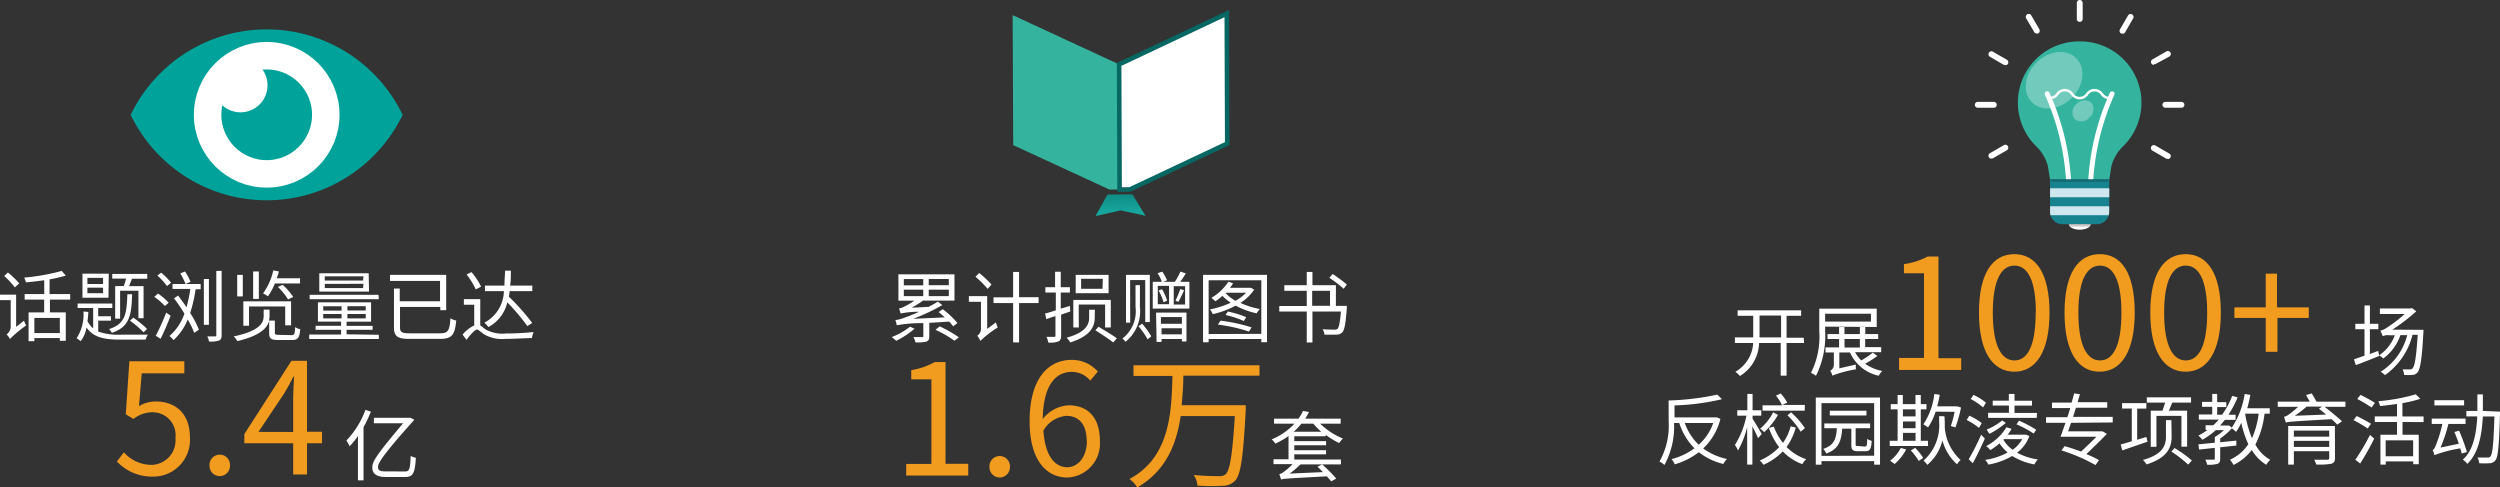 <svg xmlns="http://www.w3.org/2000/svg" xmlns:xlink="http://www.w3.org/1999/xlink" viewBox="0 0 272.87 53.18"><rect x="0" y="0" width="272.87" height="53.18" fill="#333333" stroke="none"/><defs><style>.cls-1,.cls-5,.cls-7{fill:none;}.cls-2{fill:#fff;}.cls-3{fill:#f29c1f;}.cls-4{fill:#00a299;}.cls-5{stroke:#fff;stroke-width:3px;}.cls-5,.cls-7{stroke-miterlimit:10;}.cls-6{fill:#34b49e;}.cls-7{stroke:#076863;stroke-width:0.5px;}.cls-8{clip-path:url(#clip-path);}.cls-9{fill:url(#未命名漸層_3);}.cls-10{fill:#17838e;}.cls-11{fill:#cee7ee;}.cls-12{opacity:0.3;}.cls-13{clip-path:url(#clip-path-2);}.cls-14{clip-path:url(#clip-path-3);}.cls-15{opacity:0.2;}.cls-16{clip-path:url(#clip-path-4);}.cls-17{fill:#010101;}.cls-18{clip-path:url(#clip-path-5);}</style><clipPath id="clip-path"><polygon class="cls-1" points="120.88 21.23 119.57 23.59 122.3 22.96 125.03 23.55 123.6 21.21 120.88 21.23"/></clipPath><linearGradient id="未命名漸層_3" x1="-258.43" y1="793.5" x2="-257.43" y2="793.5" gradientTransform="matrix(0, 4.34, 4.34, 0, -3319.06, 1140.34)" gradientUnits="userSpaceOnUse"><stop offset="0" stop-color="#056963"/><stop offset="1" stop-color="#16a69d"/></linearGradient><clipPath id="clip-path-2"><rect class="cls-1" x="221.11" y="5.68" width="6.17" height="6.17"/></clipPath><clipPath id="clip-path-3"><rect class="cls-1" x="226.2" y="10.93" width="2.31" height="2.31"/></clipPath><clipPath id="clip-path-4"><rect class="cls-1" x="223.76" y="19.57" width="6.46" height="0.27"/></clipPath><clipPath id="clip-path-5"><rect class="cls-1" x="225.79" y="24.47" width="2.4" height="0.27"/></clipPath></defs><title>資產 14</title><g id="圖層_2" data-name="圖層 2"><g id="圖層_1-2" data-name="圖層 1"><path class="cls-2" d="M2.62,35a2.49,2.49,0,0,0,.24.52A13.21,13.21,0,0,0,1.08,37a1.92,1.92,0,0,0-.36-.5,1.09,1.09,0,0,0,.45-.82V32.76H0v-.6H1.76v3.52Zm-1-3.63A9.62,9.62,0,0,0,.46,30.12l.4-.38A9.82,9.82,0,0,1,2.1,30.93ZM5.45,32.7v1.4H7.18v3.1H6.53v-.3H3.75v.34H3.12V34.1h1.7V32.7H2.69v-.6H4.83V30.59c-.67.09-1.33.17-2,.23a2.55,2.55,0,0,0-.19-.52,22.85,22.85,0,0,0,4.1-.73l.44.51a14.15,14.15,0,0,1-1.77.41V32.1H7.66v.6Zm1.08,2H3.75v1.65H6.53Z"/><path class="cls-2" d="M10.72,36.19a6.73,6.73,0,0,0,2.51.34c.37,0,2.42,0,2.91,0a1.73,1.73,0,0,0-.24.54H13.22c-1.79,0-3-.2-3.77-1.32a3.63,3.63,0,0,1-.64,1.49,3.81,3.81,0,0,0-.45-.32A4.76,4.76,0,0,0,9.11,34l.53.05a9.2,9.2,0,0,1-.09,1,2.36,2.36,0,0,0,.62.79V33.62H8.47v-.49h3.79v.49H10.72v.9h1.39V35H10.72Zm1.12-3.69H9V29.87h2.87Zm-.59-2.17H9.54V31h1.71Zm0,1.07H9.54V32h1.71Zm3.17.71c-.07,2.37-.3,3.58-2.22,4.22a1.32,1.32,0,0,0-.3-.41c1.76-.56,1.93-1.62,2-3.8Zm-.91-.89a7.06,7.06,0,0,0,.25-.81H12.25V29.9h3.82v.52H14.41c-.12.29-.23.58-.32.81h1.58v3.5h-.56v-3h-2v3.05h-.54V31.23Zm2.16,5.05A11,11,0,0,0,14.18,35l.37-.33a11.8,11.8,0,0,1,1.5,1.23Z"/><path class="cls-2" d="M18,33.4a6.86,6.86,0,0,0-1.16-1l.4-.36a6.47,6.47,0,0,1,1.17,1Zm.62,1.06c-.31.82-.73,1.8-1.09,2.52L17,36.65a23.9,23.9,0,0,0,1.14-2.53Zm-.39-3.23a6.83,6.83,0,0,0-1.05-1.15l.41-.32a6.92,6.92,0,0,1,1.08,1.1ZM21.9,31v.57h-.55a16,16,0,0,1-.59,2.59,10.87,10.87,0,0,1,.95,1.82l-.51.35a9.42,9.42,0,0,0-.71-1.46,6.29,6.29,0,0,1-1.55,2.26,3.18,3.18,0,0,0-.44-.46,5.59,5.59,0,0,0,1.63-2.44c-.35-.57-.75-1.17-1.14-1.67l.45-.3c.3.4.62.83.92,1.28a15.59,15.59,0,0,0,.41-2H18.83V31Zm-1.7-1.37a7.85,7.85,0,0,1,.6,1.13l-.55.24a7.21,7.21,0,0,0-.57-1.16Zm2.6,5.82h-.55v-5h.55Zm1.39-5.89v7c0,.35-.08.51-.29.61a3,3,0,0,1-1.08.11,2.55,2.55,0,0,0-.19-.56h.83c.11,0,.15,0,.15-.15v-7Z"/><path class="cls-2" d="M31.8,36.58c.32,0,.39-.11.41-.87a2.12,2.12,0,0,0,.56.23c-.08.95-.26,1.17-.92,1.17H30.38c-.82,0-1-.16-1-.76V35c-.19.77-.92,1.62-3.47,2.23a2.19,2.19,0,0,0-.4-.51c3.05-.65,3.27-1.6,3.27-2.27v-.66h.64v.67a2.37,2.37,0,0,1-.06.53H30v1.32c0,.2.07.24.46.24Zm-5.3-4.23h-.61V30h.61Zm.68,3.2h-.62V32.89h5.21v2.62h-.64V33.45H27.18Zm1.07-2.92h-.62v-3h.62ZM30,30.94a6.22,6.22,0,0,1-.76,1.4,4.18,4.18,0,0,0-.53-.32,6.54,6.54,0,0,0,1.12-2.51l.61.12c-.07.25-.14.51-.23.74h2.54v.57Zm.85.15A6.43,6.43,0,0,1,32,32.41l-.56.28a6.2,6.2,0,0,0-1.11-1.37Z"/><path class="cls-2" d="M41.35,36.54V37h-7.6v-.49h3.48V36H34.45v-.44h2.78v-.46H34.7V33h5.8v2.11H37.83v.46h2.84V36H37.83v.49Zm0-3.88H33.8v-.48h7.51Zm-1.07-.83H34.85v-2h5.39Zm-5,2.07h2v-.47h-2Zm2,.85v-.48h-2v.48Zm2.39-4.59H35.45v.46h4.18Zm0,.82H35.45v.46h4.18Zm.25,2.44h-2v.47h2Zm0,.85h-2v.48h2Z"/><path class="cls-2" d="M48,36.38c.92,0,1.06-.28,1.17-1.64a1.85,1.85,0,0,0,.63.25c-.16,1.55-.44,2-1.81,2H44.79C43.44,37,43,36.76,43,35.72V31.49h.63v1.39h4.4V30.66H42.57V30H48.7v3.86h-.64V33.5h-4.4v2.23c0,.53.19.65,1.1.65Z"/><path class="cls-2" d="M52.42,35.52c.17.1.35.28.62.46a3.91,3.91,0,0,0,2.21.42,29.51,29.51,0,0,0,3-.16,2.25,2.25,0,0,0-.19.66c-.56,0-2.1.09-2.86.09a4,4,0,0,1-2.35-.49c-.34-.23-.62-.53-.8-.53s-.69.52-1.13,1.12l-.43-.57a3.76,3.76,0,0,1,1.27-1V33.26H50.63v-.61h1.79Zm-.49-3.93a8.32,8.32,0,0,0-1-1.63l.53-.26a7.27,7.27,0,0,1,1.05,1.59Zm5.63,4A22.58,22.58,0,0,0,55.37,33,4.07,4.07,0,0,1,53.3,35.7a2.13,2.13,0,0,0-.43-.48A4,4,0,0,0,55,31.78H52.93v-.61h2.13c0-.52.05-1.07.07-1.63h.63c0,.56,0,1.1-.08,1.63H58.1v.61H55.62c0,.2-.05.4-.08.6a24.31,24.31,0,0,1,2.55,2.87Z"/><path class="cls-3" d="M12.76,50.37l.76-1a4.06,4.06,0,0,0,3,1.37,2.67,2.67,0,0,0,2.63-2.92A2.5,2.5,0,0,0,16.62,45a3.36,3.36,0,0,0-2.06.73l-.83-.51.39-5.79h6v1.32H15.47l-.3,3.58A3.55,3.55,0,0,1,17,43.82c2.06,0,3.73,1.22,3.73,3.94a4,4,0,0,1-4,4.26A5.25,5.25,0,0,1,12.76,50.37Z"/><path class="cls-3" d="M22.87,50.85a1.12,1.12,0,1,1,2.23,0,1.11,1.11,0,1,1-2.23,0Z"/><path class="cls-3" d="M35.15,48.38H33.51v3.41H32V48.38H26.67v-1l5.14-8h1.7v7.74h1.64ZM32,47.15v-3.8c0-.61.07-1.6.1-2.25h-.07c-.3.61-.64,1.22-1,1.82l-2.82,4.22Z"/><path class="cls-2" d="M40.48,44.93a13.4,13.4,0,0,1-.8,1.69v5.81h-.61V47.59a9,9,0,0,1-.91,1.12,4.23,4.23,0,0,0-.35-.63,9.69,9.69,0,0,0,2.08-3.35Zm3.75,6.53c.45,0,.55-.27.59-1.7a2.06,2.06,0,0,0,.57.21c-.1,1.77-.35,2.09-1.19,2.09H42.08c-1,0-1.44-.38-1.44-1S40.79,50,44,46.2H40.81v-.6h3.86l.15,0,.4.22-.09.1C41.47,50,41.26,50.62,41.26,51s.31.45.78.45Z"/><path class="cls-4" d="M29.11,21.86a16.44,16.44,0,0,1-8.6-2.42,16.52,16.52,0,0,1-5.95-6.32l-.31-.58.31-.59a16.47,16.47,0,0,1,29.09,0l.31.59-.31.58a16.53,16.53,0,0,1-5.95,6.32,16.44,16.44,0,0,1-8.6,2.42"/><circle class="cls-5" cx="29.11" cy="12.53" r="6.45"/><path class="cls-2" d="M29.2,9.31a2.95,2.95,0,1,1-2.95-2.95A2.95,2.95,0,0,1,29.2,9.31"/><path class="cls-2" d="M99.82,35.88a9.49,9.49,0,0,1-2,1.32,5.93,5.93,0,0,0-.49-.41,7.59,7.59,0,0,0,2-1.13Zm1.61-.64V36.7c0,.33-.07.48-.31.58a4,4,0,0,1-1.2.09,2.18,2.18,0,0,0-.22-.58c.43,0,.82,0,.94,0s.14,0,.14-.13V35.27a15.59,15.59,0,0,0-2.9.23,3.52,3.52,0,0,0-.15-.56,4.46,4.46,0,0,0,1.11-.31,13.26,13.26,0,0,0,1.46-.6,9.34,9.34,0,0,0-2,.19,3.41,3.41,0,0,0-.18-.55,1.81,1.81,0,0,0,.57-.2,8,8,0,0,0,1.11-.65H98.06V29.94h6.12v2.87h-3.44a10.67,10.67,0,0,1-1.24.78l1.87-.1c.34-.18.68-.37,1-.57l.48.38a22.46,22.46,0,0,1-3.18,1.5l3.45-.16c-.22-.2-.46-.41-.67-.58l.45-.31a9.34,9.34,0,0,1,1.6,1.51l-.46.36a6.47,6.47,0,0,0-.44-.52Zm-2.78-4.1h2.12v-.68H98.65Zm0,1.18h2.12v-.7H98.65Zm4.91-1.87h-2.19v.68h2.19Zm0,1.17h-2.19v.7h2.19Zm-1,4a13.06,13.06,0,0,1,2.1,1.2l-.48.37A12.81,12.81,0,0,0,102.11,36Z"/><path class="cls-2" d="M108.7,35.19a5.81,5.81,0,0,0,.2.55A11.74,11.74,0,0,0,107,37.21a2.42,2.42,0,0,0-.33-.57.88.88,0,0,0,.4-.7v-3h-1.32v-.62h2v3.58Zm-.9-3.66a10.24,10.24,0,0,0-1.33-1.32l.41-.41a11,11,0,0,1,1.34,1.26Zm5.56,1.55h-2.13v4.29h-.65V33.08h-2.14v-.63h2.14V29.68h.65v2.76h2.13Z"/><path class="cls-2" d="M116.82,34l-1,.34v2.28c0,.36-.08.54-.3.65a2.65,2.65,0,0,1-1.1.12,2.78,2.78,0,0,0-.19-.62c.37,0,.72,0,.81,0s.16,0,.16-.16V34.49l-1,.34-.13-.61c.33-.08.73-.2,1.17-.35V31.93H114.1v-.58h1.06V29.66h.62v1.69h1v.58h-1v1.76l1-.3Zm2.67.63c0,.87-.3,2-2.68,2.75a2.06,2.06,0,0,0-.39-.52c2.27-.63,2.46-1.56,2.46-2.24v-.81h.62Zm-1.74,1.11h-.6v-3h4.09v3h-.62v-2.5h-2.88ZM121,32h-3.59V30H121Zm-.63-1.57H118v1.09h2.34Zm-.47,5.23c.63.38,1.52.91,2,1.26l-.39.46c-.44-.35-1.31-.92-1.95-1.33Z"/><path class="cls-2" d="M124.42,33.51a4.26,4.26,0,0,1-1.58,3.8,1.65,1.65,0,0,0-.33-.36,3.75,3.75,0,0,0,1.43-3.44V31.12h.48Zm-1.06,1.71h-.46V30h2.6v5.15H125V30.57h-1.65Zm1.3.11a8.86,8.86,0,0,1,1,1.38l-.4.33a8.88,8.88,0,0,0-1-1.44Zm5.16-4.57v2.92h-4V30.76h1a4.65,4.65,0,0,0-.47-.94l.51-.17a5.26,5.26,0,0,1,.52.94l-.42.17h1.27a6.36,6.36,0,0,0,.61-1.12l.59.21c-.19.3-.41.64-.61.91Zm-3.64,3.36h3.32v3.15H129V37h-2.22v.32h-.54Zm.19-.92h1.23v-2h-1.23Zm.46-1.64a5.79,5.79,0,0,1,.56,1.25L127,33a6.14,6.14,0,0,0-.54-1.29Zm-.12,3.05v.73H129v-.73ZM129,36.49v-.66h-2.22v.66Zm.35-5.25h-1.24v2h1.24Zm-1.05,1.58a11.06,11.06,0,0,0,.52-1.27l.42.13c-.19.44-.44.94-.62,1.27Z"/><path class="cls-2" d="M138.29,30v7.35h-.62V37h-5.75v.36h-.61V30Zm-.62,6.44V30.59h-5.75v5.87Zm-.78-4.83a5,5,0,0,1-1.5,1.45,8.77,8.77,0,0,0,2.12.67,2.42,2.42,0,0,0-.35.47,8.6,8.6,0,0,1-2.29-.84,9.86,9.86,0,0,1-2.5.93,2.59,2.59,0,0,0-.3-.52,9.79,9.79,0,0,0,2.26-.73,5.77,5.77,0,0,1-.91-.75,6.18,6.18,0,0,1-.77.6,3.1,3.1,0,0,0-.43-.38,5.62,5.62,0,0,0,1.86-1.76l.51.17a3.61,3.61,0,0,1-.34.49h2.17l.1,0ZM133.22,35a18.69,18.69,0,0,1,3.39.73l-.29.46a17.77,17.77,0,0,0-3.39-.76Zm.8-1a10.83,10.83,0,0,1,2,.62l-.26.42a10.13,10.13,0,0,0-2-.66Zm-.24-2a4.38,4.38,0,0,0,1.07.83,5.09,5.09,0,0,0,1.16-.88h-2.18Z"/><path class="cls-2" d="M147,33.38s0,.2,0,.3c-.13,1.68-.25,2.35-.5,2.6a.91.91,0,0,1-.66.25c-.25,0-.76,0-1.28,0a1.33,1.33,0,0,0-.2-.6c.53.05,1.06.05,1.27.05a.49.49,0,0,0,.35-.08c.16-.14.28-.68.38-1.9h-3.11v3.38h-.62V34h-3v-.6h3V31.74h-2.45v-.61h2.45V29.68h.62v1.45h2.56v2.26Zm-3.78,0h1.95V31.74h-1.95Zm3.44-1.86a12.65,12.65,0,0,0-1.57-1.2l.37-.41A15.52,15.52,0,0,1,147,31.05Z"/><path class="cls-3" d="M98.91,50.64h2.75V41.4H99.46v-1a7.83,7.83,0,0,0,2.56-.88h1.18v11.1h2.48v1.28H98.91Z"/><path class="cls-3" d="M108,51a1.12,1.12,0,1,1,2.23,0A1.11,1.11,0,1,1,108,51Z"/><path class="cls-3" d="M119,41.54a2.61,2.61,0,0,0-2-.95c-1.69,0-3.12,1.3-3.19,5.15a3.84,3.84,0,0,1,2.82-1.5c2.09,0,3.42,1.3,3.42,3.88a3.71,3.71,0,0,1-3.54,4c-2.38,0-4.13-2-4.13-6.13,0-4.85,2.17-6.71,4.57-6.71a3.79,3.79,0,0,1,2.88,1.27Zm-.39,6.59c0-1.67-.73-2.74-2.23-2.74A3.22,3.22,0,0,0,113.88,47c.19,2.57,1.11,4,2.66,4C117.72,50.95,118.63,49.82,118.63,48.13Z"/><path class="cls-3" d="M129.16,41c0,1-.08,2.14-.19,3.23h7s0,.41,0,.57c-.28,5.1-.54,7-1.15,7.65a1.8,1.8,0,0,1-1.34.57A22.12,22.12,0,0,1,130.7,53a2.38,2.38,0,0,0-.41-1.16,26.55,26.55,0,0,0,2.75.13,1,1,0,0,0,.74-.21c.47-.43.74-2.17,1-6.35h-5.91c-.46,3.1-1.63,6-4.74,7.79a3.35,3.35,0,0,0-.85-.92c4.38-2.33,4.6-7.21,4.69-11.25h-4.25V39.87h13.75V41Z"/><path class="cls-2" d="M141.27,47.62v.53h3.47v.45h-3.47v.54h3.47v.45h-3.47v.57h5.09v.53h-4.42a9.51,9.51,0,0,1-1.18,1l3.63-.16c-.19-.21-.4-.41-.59-.58l.51-.26a16.63,16.63,0,0,1,1.54,1.54l-.55.31c-.12-.15-.29-.35-.48-.55-4.27.23-4.69.25-5,.35a4,4,0,0,0-.19-.59,1.21,1.21,0,0,0,.51-.26,6.56,6.56,0,0,0,.94-.83H139v-.53h1.64V47.59a8.43,8.43,0,0,1-1.44.83,1.82,1.82,0,0,0-.4-.46,7.14,7.14,0,0,0,2.49-1.72h-2.23V45.7h2.67a5.18,5.18,0,0,0,.49-.85l.65.12a6.4,6.4,0,0,1-.41.73h3.87v.54h-2.24a8,8,0,0,0,2.49,1.63,2.31,2.31,0,0,0-.41.49,8.2,8.2,0,0,1-1.47-.9v.16Zm.78-1.38a6.85,6.85,0,0,1-.84.88h3a7.78,7.78,0,0,1-.87-.88Z"/><polygon class="cls-6" points="122.15 7.03 110.53 1.65 110.59 15.84 121.09 20.69 123.32 20.68 133.95 15.67 133.9 1.48 122.15 7.03"/><polygon class="cls-2" points="122.15 7.03 122.2 20.69 123.32 20.68 133.95 15.67 133.9 1.48 122.15 7.03"/><polygon class="cls-7" points="122.15 7.03 122.2 20.69 123.32 20.68 133.95 15.67 133.9 1.48 122.15 7.03"/><g class="cls-8"><rect class="cls-9" x="119.56" y="21.19" width="5.47" height="2.4" transform="translate(-0.09 0.48) rotate(-0.22)"/></g><path class="cls-2" d="M196.91,37.44H195V41h-.64V37.44H192a4.35,4.35,0,0,1-2.09,3.6,2.89,2.89,0,0,0-.5-.46,3.88,3.88,0,0,0,1.95-3.14h-2v-.61h2c0-.13,0-.24,0-.36v-2h-1.7v-.6h6.93v.6H195v2.39h1.87Zm-2.51-.61V34.44h-2.35v2.39Z"/><path class="cls-2" d="M199.21,35.65v.5a9.78,9.78,0,0,1-1,4.87,2.22,2.22,0,0,0-.55-.32,8.77,8.77,0,0,0,.91-4.55V33.69h6.27v2Zm0-1.41v.86h5v-.86Zm5.7,4.61a10.25,10.25,0,0,1-1.34.85,4.71,4.71,0,0,0,1.88.79,2,2,0,0,0-.39.52,4.45,4.45,0,0,1-3.14-2.54h-1.16V40.2l1.81-.41a2.23,2.23,0,0,0,0,.52A12.54,12.54,0,0,0,200,41a1.6,1.6,0,0,0-.24-.53.72.72,0,0,0,.4-.64V38.47h-.91v-.55h1.48V37h-1.26v-.54h1.26v-.76h.59v.76H203v-.76h.59v.76H205V37h-1.42v.89h1.75v.55h-2.85a3.46,3.46,0,0,0,.68.9,12.52,12.52,0,0,0,1.26-.85Zm-3.58-.92H203V37h-1.68Z"/><path class="cls-3" d="M207.28,39.07H210V29.83h-2.19v-1A7.82,7.82,0,0,0,210.4,28h1.18v11.1h2.48v1.28h-6.78Z"/><path class="cls-3" d="M216,34.12c0-4.31,1.5-6.38,3.86-6.38s3.84,2.09,3.84,6.38-1.5,6.45-3.84,6.45S216,38.43,216,34.12Zm6.21,0c0-3.61-.94-5.13-2.34-5.13s-2.36,1.52-2.36,5.13.94,5.22,2.36,5.22S222.19,37.77,222.19,34.12Z"/><path class="cls-3" d="M225.34,34.12c0-4.31,1.5-6.38,3.86-6.38S233,29.83,233,34.12s-1.5,6.45-3.84,6.45S225.34,38.43,225.34,34.12Zm6.21,0c0-3.61-.94-5.13-2.34-5.13s-2.36,1.52-2.36,5.13.94,5.22,2.36,5.22S231.55,37.77,231.55,34.12Z"/><path class="cls-3" d="M234.7,34.12c0-4.31,1.5-6.38,3.86-6.38s3.84,2.09,3.84,6.38-1.5,6.45-3.84,6.45S234.7,38.43,234.7,34.12Zm6.21,0c0-3.61-.94-5.13-2.34-5.13s-2.36,1.52-2.36,5.13.94,5.22,2.36,5.22S240.91,37.77,240.91,34.12Z"/><path class="cls-3" d="M247.3,34.7h-3.42V33.55h3.42V29.87h1.23v3.68H252V34.7h-3.42v3.7H247.3Z"/><path class="cls-2" d="M264.51,36a2.82,2.82,0,0,1,0,.3c-.17,3-.35,4-.64,4.34a.71.71,0,0,1-.57.28,6,6,0,0,1-.9,0,1.55,1.55,0,0,0-.16-.6c.35,0,.65,0,.8,0a.29.29,0,0,0,.29-.13c.23-.23.4-1.19.56-3.65h-.57a7.63,7.63,0,0,1-3,4.4,2.69,2.69,0,0,0-.48-.36,6.63,6.63,0,0,0,2.9-4H262a5.32,5.32,0,0,1-1.87,2.55,2.84,2.84,0,0,0-.44-.35l0,.07c-.89.36-1.83.74-2.56,1l-.2-.63,1.15-.4V35.93h-1v-.59h1v-2h.59v2h.92v.59h-.92v2.71l.9-.34.11.48a4.51,4.51,0,0,0,1.71-2.19h-.59a1.5,1.5,0,0,0-.73.1,4.35,4.35,0,0,0-.26-.59,2.71,2.71,0,0,0,.84-.42,14.78,14.78,0,0,0,1.82-1.41h-2.71v-.6h3.38l.12-.05.47.36a20.28,20.28,0,0,1-2.61,2Z"/><path class="cls-2" d="M187.78,45.72a6.66,6.66,0,0,1-1.88,3.23,6.84,6.84,0,0,0,2.6,1.15,2.08,2.08,0,0,0-.4.54,7,7,0,0,1-2.68-1.28,8,8,0,0,1-2.62,1.32,2.77,2.77,0,0,0-.35-.57,7.25,7.25,0,0,0,2.5-1.18,6.87,6.87,0,0,1-1.66-2.76h-.57a8.74,8.74,0,0,1-1.05,4.58,2.36,2.36,0,0,0-.54-.37,8.05,8.05,0,0,0,1-4.42V43.71a28.53,28.53,0,0,0,5.31-.64l.51.5a25.63,25.63,0,0,1-5.18.68v1.31h4.52l.12,0Zm-3.89.45a6.05,6.05,0,0,0,1.52,2.37A5.66,5.66,0,0,0,187,46.17Z"/><path class="cls-2" d="M191.89,47.83c-.11-.29-.39-.84-.62-1.3v4.18h-.57V46.62a9.93,9.93,0,0,1-1,2.55,2.82,2.82,0,0,0-.34-.6,9.38,9.38,0,0,0,1.26-3.2h-1v-.59h1.1V43h.57v1.78h.95v.59h-.95v.34c.2.29.85,1.39,1,1.65ZM196,46.67a6.44,6.44,0,0,1-1,2.12,5.43,5.43,0,0,0,2.14,1.33,2.23,2.23,0,0,0-.42.54,5.61,5.61,0,0,1-2.13-1.39,6.66,6.66,0,0,1-2.11,1.46,2.63,2.63,0,0,0-.4-.47,6.33,6.33,0,0,0,2.11-1.45,7.57,7.57,0,0,1-1.12-2.1l.54-.15a6.25,6.25,0,0,0,1,1.78,5.65,5.65,0,0,0,.84-1.81Zm-1.94-1.38a7.78,7.78,0,0,1-1.5,1.88,3.92,3.92,0,0,0-.44-.38A5.8,5.8,0,0,0,193.54,45Zm2.92-.47h-4.6v-.58h2.13a5.34,5.34,0,0,0-.67-1.06l.52-.23a4.51,4.51,0,0,1,.71,1l-.55.25H197Zm-1.49.18A9.45,9.45,0,0,1,197,46.73l-.46.39a9.31,9.31,0,0,0-1.44-1.79Z"/><path class="cls-2" d="M205.2,43.39v7.33h-.64v-.39h-5.75v.39h-.62V43.39Zm-.64,6.35V44h-5.75v5.76Zm-1-1c.19,0,.23-.1.24-.84a1.54,1.54,0,0,0,.49.22c-.05.9-.2,1.13-.68,1.13h-.82c-.58,0-.72-.16-.72-.73V46.79h-1c-.1,1.42-.43,2.24-1.73,2.71A1.72,1.72,0,0,0,199,49c1.14-.39,1.41-1,1.49-2.26h-1.37v-.52h5v.52h-1.58v1.72c0,.2,0,.22.24.22Zm.16-3.39h-4v-.52h4Z"/><path class="cls-2" d="M210.44,48.68h-4.18v-.57h.86V44.68h-.75v-.57h.75v-1h.57v1h1.38v-1h.58v1h.62v.57h-.62v3.43h.78Zm-2.39.38a5.4,5.4,0,0,1-1.26,1.59,4.68,4.68,0,0,0-.49-.36,4.17,4.17,0,0,0,1.17-1.4Zm-.35-4.38v.77h1.38v-.77Zm0,2.06h1.38V46h-1.37Zm0,1.37h1.38v-.86h-1.37Zm1.33.77a6,6,0,0,1,.88,1.1l-.49.33a5.93,5.93,0,0,0-.86-1.14Zm2.24-3.95a6.35,6.35,0,0,1-.83,1.72,5,5,0,0,0-.51-.33,7.55,7.55,0,0,0,1.2-3.32l.59.09c-.08.43-.17.85-.27,1.26h2.08l.1,0,.41.13a13.88,13.88,0,0,1-.61,2.17l-.5-.15a10.73,10.73,0,0,0,.41-1.55Zm1,1.09c0,.2,0,.43,0,.66A5.34,5.34,0,0,0,214,50.21a1.62,1.62,0,0,0-.39.47,5.41,5.41,0,0,1-1.6-2.61,5,5,0,0,1-1.65,2.67,2,2,0,0,0-.41-.46A5.17,5.17,0,0,0,211.65,46v-.57h.58Z"/><path class="cls-2" d="M216,46.71a6.72,6.72,0,0,0-1.34-.87l.29-.47a6.61,6.61,0,0,1,1.35.81Zm-1.12,3.42a26,26,0,0,0,1.36-2.68l.4.42c-.38.87-.89,1.91-1.31,2.69Zm1.57-5.66a6.87,6.87,0,0,0-1.35-.92l.3-.45a5.89,5.89,0,0,1,1.36.85Zm5.05,3.12a3.9,3.9,0,0,1-1.34,1.82,6.7,6.7,0,0,0,2.27.74,2,2,0,0,0-.38.54,7,7,0,0,1-2.42-.92,7.93,7.93,0,0,1-2.6.94,1.92,1.92,0,0,0-.35-.51,7.54,7.54,0,0,0,2.45-.81,4.8,4.8,0,0,1-.89-1,6.5,6.5,0,0,1-1,.74,2.77,2.77,0,0,0-.45-.44A5.65,5.65,0,0,0,219,46.63l.56.18a5.19,5.19,0,0,1-.42.63H221l.12,0Zm-2.57-1.43a9,9,0,0,1-1.79,1.19l-.3-.46a6.88,6.88,0,0,0,1.7-1Zm3.38-.55H217v-.55h2.27v-.8H217.5v-.53h1.76V43h.62v.74h1.91v.53h-1.91v.8h2.45ZM218.67,48a3.66,3.66,0,0,0,1,1.09,3.23,3.23,0,0,0,1.05-1.16h-2Zm3.3-.68a11.29,11.29,0,0,0-1.87-1l.27-.41a13.86,13.86,0,0,1,1.88,1Z"/><path class="cls-2" d="M226.05,46.15c-.11.33-.22.64-.32.93h3.65l.11,0,.47.28c-.61.63-1.46,1.46-2.24,2.21a10.75,10.75,0,0,1,1.38.65l-.38.54A19.16,19.16,0,0,0,225,49.16l.35-.46c.56.15,1.18.36,1.8.59.56-.53,1.19-1.13,1.67-1.62h-3.92c.17-.42.35-1,.55-1.52h-2.13v-.61h2.33c.11-.33.21-.67.32-1h-2v-.6h2.14c.1-.33.19-.66.28-1l.63.09c-.08.27-.17.57-.25.87H230v.6h-3.41c-.11.33-.21.67-.32,1h4.33v.61Z"/><path class="cls-2" d="M234.4,48.21c-1,.34-2,.69-2.76.95l-.17-.65c.33-.08.74-.2,1.21-.35V44.59h-1.06V44h2.65v.6h-1V48l1-.31Zm2.63-.58c0,1.09-.36,2.32-2.74,3.06a2.8,2.8,0,0,0-.39-.49c2.28-.62,2.51-1.7,2.51-2.58V45.86H237Zm-1-2.81c.09-.26.21-.59.29-.88h-2v-.57h4.83v.57H237.1c-.13.3-.25.63-.38.88h2v3.93h-.62V45.39h-2.73v3.38h-.62V44.82Zm1.32,4.08a13.75,13.75,0,0,1,1.89,1.36l-.41.45A12.71,12.71,0,0,0,237,49.29Z"/><path class="cls-2" d="M247.17,45.15a9.8,9.8,0,0,1-1,3.37,4.12,4.12,0,0,0,1.63,1.67,2.11,2.11,0,0,0-.44.54,4.61,4.61,0,0,1-1.58-1.62,5.6,5.6,0,0,1-2,1.64,2.63,2.63,0,0,0-.38-.57,4.75,4.75,0,0,0,2-1.7,10.86,10.86,0,0,1-.77-2.34,5.51,5.51,0,0,1-.57,1,3.83,3.83,0,0,0-.46-.39,7,7,0,0,1-1.27,1.11v.41l1.76-.18v.54l-1.76.19v1.24c0,.32-.06.47-.3.57a3.51,3.51,0,0,1-1.13.09,2.06,2.06,0,0,0-.19-.55c.41,0,.78,0,.89,0s.14,0,.14-.13V48.88l-1.71.19-.08-.57,1.79-.18V47.7h0a5.79,5.79,0,0,0,1-.75h-.89A8.46,8.46,0,0,1,240.39,48a5.56,5.56,0,0,0-.44-.46,8,8,0,0,0,1-.61h-.21v-.51h.83a8.22,8.22,0,0,0,.61-.62H240v-.56h1.46v-.84h-1.11v-.54h1.11V43H242v.89h1v.54h-1v.84h.53a8.8,8.8,0,0,0,1.11-2.06l.59.16a11,11,0,0,1-1,1.9h.78v.56h-1.17c-.18.21-.35.42-.53.62h.87l.12,0,.3.22A9.05,9.05,0,0,0,245,43l.62.1a14.77,14.77,0,0,1-.34,1.46h2.46v.59Zm-1.37,2.68a9.62,9.62,0,0,0,.73-2.68h-1.48A11.8,11.8,0,0,0,245.8,47.83Z"/><path class="cls-2" d="M256,44.4h-2.27c.64.5,1.45,1.17,1.89,1.58l-.51.37c-.15-.17-.37-.37-.62-.6-4.28.25-4.71.27-5,.38a4.57,4.57,0,0,0-.2-.63,1.55,1.55,0,0,0,.55-.27,10.2,10.2,0,0,0,1-.83h-2.23v-.56h3.49c-.12-.24-.27-.51-.4-.72l.62-.18c.17.27.38.63.52.9H256ZM254.86,50c0,.37-.11.52-.41.62a7.57,7.57,0,0,1-1.64.08,2.15,2.15,0,0,0-.22-.52c.62,0,1.26,0,1.41,0s.23-.05.23-.19v-.74h-3.86v1.46h-.62V46.5h5.1Zm-4.49-3v.66h3.86V47Zm3.86,1.78v-.66h-3.86v.66Zm-.34-3.53c-.27-.23-.54-.46-.79-.64l.36-.23h-1.7a12,12,0,0,1-1.29,1Z"/><path class="cls-2" d="M258.43,46.77c-.35-.24-1-.64-1.55-.91l.35-.46c.49.25,1.19.62,1.56.85Zm-1.35,3.41a24.4,24.4,0,0,0,1.6-2.71l.46.41a30.89,30.89,0,0,1-1.53,2.71Zm1.77-5.7c-.35-.25-1-.65-1.56-.93l.35-.45a15.69,15.69,0,0,1,1.58.87Zm3.38,1.58v1.39H264v3.22h-.6v-.31h-3v.35h-.58V47.45h1.81V46.06h-2.43v-.61h2.43V44.09c-.62.09-1.25.17-1.85.23a4,4,0,0,0-.18-.53,20.76,20.76,0,0,0,4.08-.75l.49.49a13.43,13.43,0,0,1-1.95.47v1.46h2.31v.61Zm1.16,2h-3v1.74h3Z"/><path class="cls-2" d="M268.69,49.5l-.15-.56a13.66,13.66,0,0,0-2.83.74v0a0,0,0,0,0,0,0,4.31,4.31,0,0,0-.19-.58c.14,0,.25-.26.38-.58a15.16,15.16,0,0,0,.68-2.25h-1.16v-.58h3.69v.58h-1.87a17.07,17.07,0,0,1-.86,2.58l2-.42c-.15-.43-.32-.89-.49-1.28l.52-.14a21.62,21.62,0,0,1,.85,2.33Zm.26-5.25h-3.24v-.57h3.24Zm3.92.68s0,.23,0,.31c-.11,3.46-.21,4.65-.5,5a.8.8,0,0,1-.61.32,9,9,0,0,1-1.16,0,1.56,1.56,0,0,0-.19-.62c.47,0,.91,0,1.1,0a.33.33,0,0,0,.32-.13c.22-.25.34-1.35.43-4.35H271c-.12,2.08-.47,4-1.7,5.17a1.92,1.92,0,0,0-.49-.46c1.14-1,1.48-2.8,1.58-4.72H269.2v-.6h1.2c0-.59,0-1.2,0-1.8H271c0,.6,0,1.21,0,1.8Z"/><path class="cls-6" d="M227,4.52A6.68,6.68,0,0,0,222.28,16a4.63,4.63,0,0,1,1.25,2.16l.23,1.46h6.46l.23-1.46a4.63,4.63,0,0,1,1.25-2.16A6.68,6.68,0,0,0,227,4.52"/><path class="cls-2" d="M228.19,20.11a.27.27,0,0,1-.27-.27,27.12,27.12,0,0,1,2.35-9.67.27.27,0,1,1,.49.21,27.07,27.07,0,0,0-2.3,9.46.27.27,0,0,1-.27.27"/><path class="cls-2" d="M225.79,20.11a.27.27,0,0,1-.27-.27,27.14,27.14,0,0,0-2.3-9.46.27.27,0,1,1,.49-.21,27.12,27.12,0,0,1,2.35,9.67.27.27,0,0,1-.27.27"/><path class="cls-2" d="M230.24,10.84a1.16,1.16,0,0,1-.91-.47.85.85,0,0,0-1.43,0,1.11,1.11,0,0,1-1.82,0,.85.85,0,0,0-1.43,0,1.17,1.17,0,0,1-.91.47.13.13,0,1,1,0-.27.91.91,0,0,0,.71-.39,1.11,1.11,0,0,1,1.82,0,.85.85,0,0,0,1.43,0,1.11,1.11,0,0,1,1.82,0,.91.91,0,0,0,.71.39.13.13,0,1,1,0,.27"/><path class="cls-10" d="M228.88,24.47H225.1a1.34,1.34,0,0,1-1.34-1.34V19.57h6.46v3.56a1.34,1.34,0,0,1-1.34,1.34"/><path class="cls-11" d="M223.76,22.51v.62a1.33,1.33,0,0,0,.05.36h6.35a1.33,1.33,0,0,0,.05-.36v-.62Z"/><rect class="cls-11" x="223.76" y="20.55" width="6.46" height="0.98"/><path class="cls-2" d="M227,25.07c.66,0,1.2-.27,1.2-.6h-2.4c0,.33.54.6,1.2.6"/><path class="cls-2" d="M227,2.39a.32.32,0,0,1-.32-.32V.32a.32.32,0,1,1,.64,0V2.07a.32.32,0,0,1-.32.32"/><path class="cls-2" d="M222.31,3.65a.32.32,0,0,1-.28-.16L221.15,2a.32.32,0,1,1,.56-.32l.88,1.52a.32.32,0,0,1-.28.48"/><path class="cls-2" d="M218.88,7.08a.32.32,0,0,1-.16,0l-1.52-.88a.32.32,0,0,1,.32-.56l1.52.88a.32.32,0,0,1-.16.6"/><path class="cls-2" d="M217.62,11.76h-1.75a.32.32,0,1,1,0-.64h1.75a.32.32,0,0,1,0,.64"/><path class="cls-2" d="M217.36,17.32a.32.32,0,0,1-.16-.6l1.52-.88a.32.32,0,0,1,.32.56l-1.52.88a.32.32,0,0,1-.16,0"/><path class="cls-2" d="M236.61,17.32a.32.32,0,0,1-.16,0l-1.52-.88a.32.32,0,0,1,.32-.56l1.52.88a.32.32,0,0,1-.16.6"/><path class="cls-2" d="M238.1,11.76h-1.75a.32.32,0,1,1,0-.64h1.75a.32.32,0,1,1,0,.64"/><path class="cls-2" d="M235.1,7.08a.32.32,0,0,1-.16-.6l1.52-.87a.32.32,0,1,1,.32.56L235.26,7a.32.32,0,0,1-.16,0"/><path class="cls-2" d="M231.67,3.65a.32.32,0,0,1-.16,0,.32.32,0,0,1-.12-.44l.88-1.52a.32.32,0,0,1,.56.32l-.88,1.52a.32.32,0,0,1-.28.16"/><g class="cls-12"><g class="cls-13"><path class="cls-2" d="M221.79,11.17c1.06,1.06,3,.85,4.34-.48s1.55-3.27.48-4.34-3-.85-4.34.48-1.55,3.27-.48,4.34"/></g></g><g class="cls-12"><g class="cls-14"><path class="cls-2" d="M226.45,13a1.17,1.17,0,0,0,1.62-.18,1.17,1.17,0,0,0,.18-1.62,1.17,1.17,0,0,0-1.62.18,1.17,1.17,0,0,0-.18,1.62"/></g></g><g class="cls-15"><g class="cls-16"><path class="cls-17" d="M224.08,19.84h5.82a.3.3,0,0,0,.32-.27h-6.46s.14.27.32.27"/></g></g><g class="cls-15"><g class="cls-18"><path class="cls-17" d="M225.92,24.74h2.14a.39.39,0,0,0,.13-.27h-2.4a.38.38,0,0,0,.13.27"/></g></g></g></g></svg>